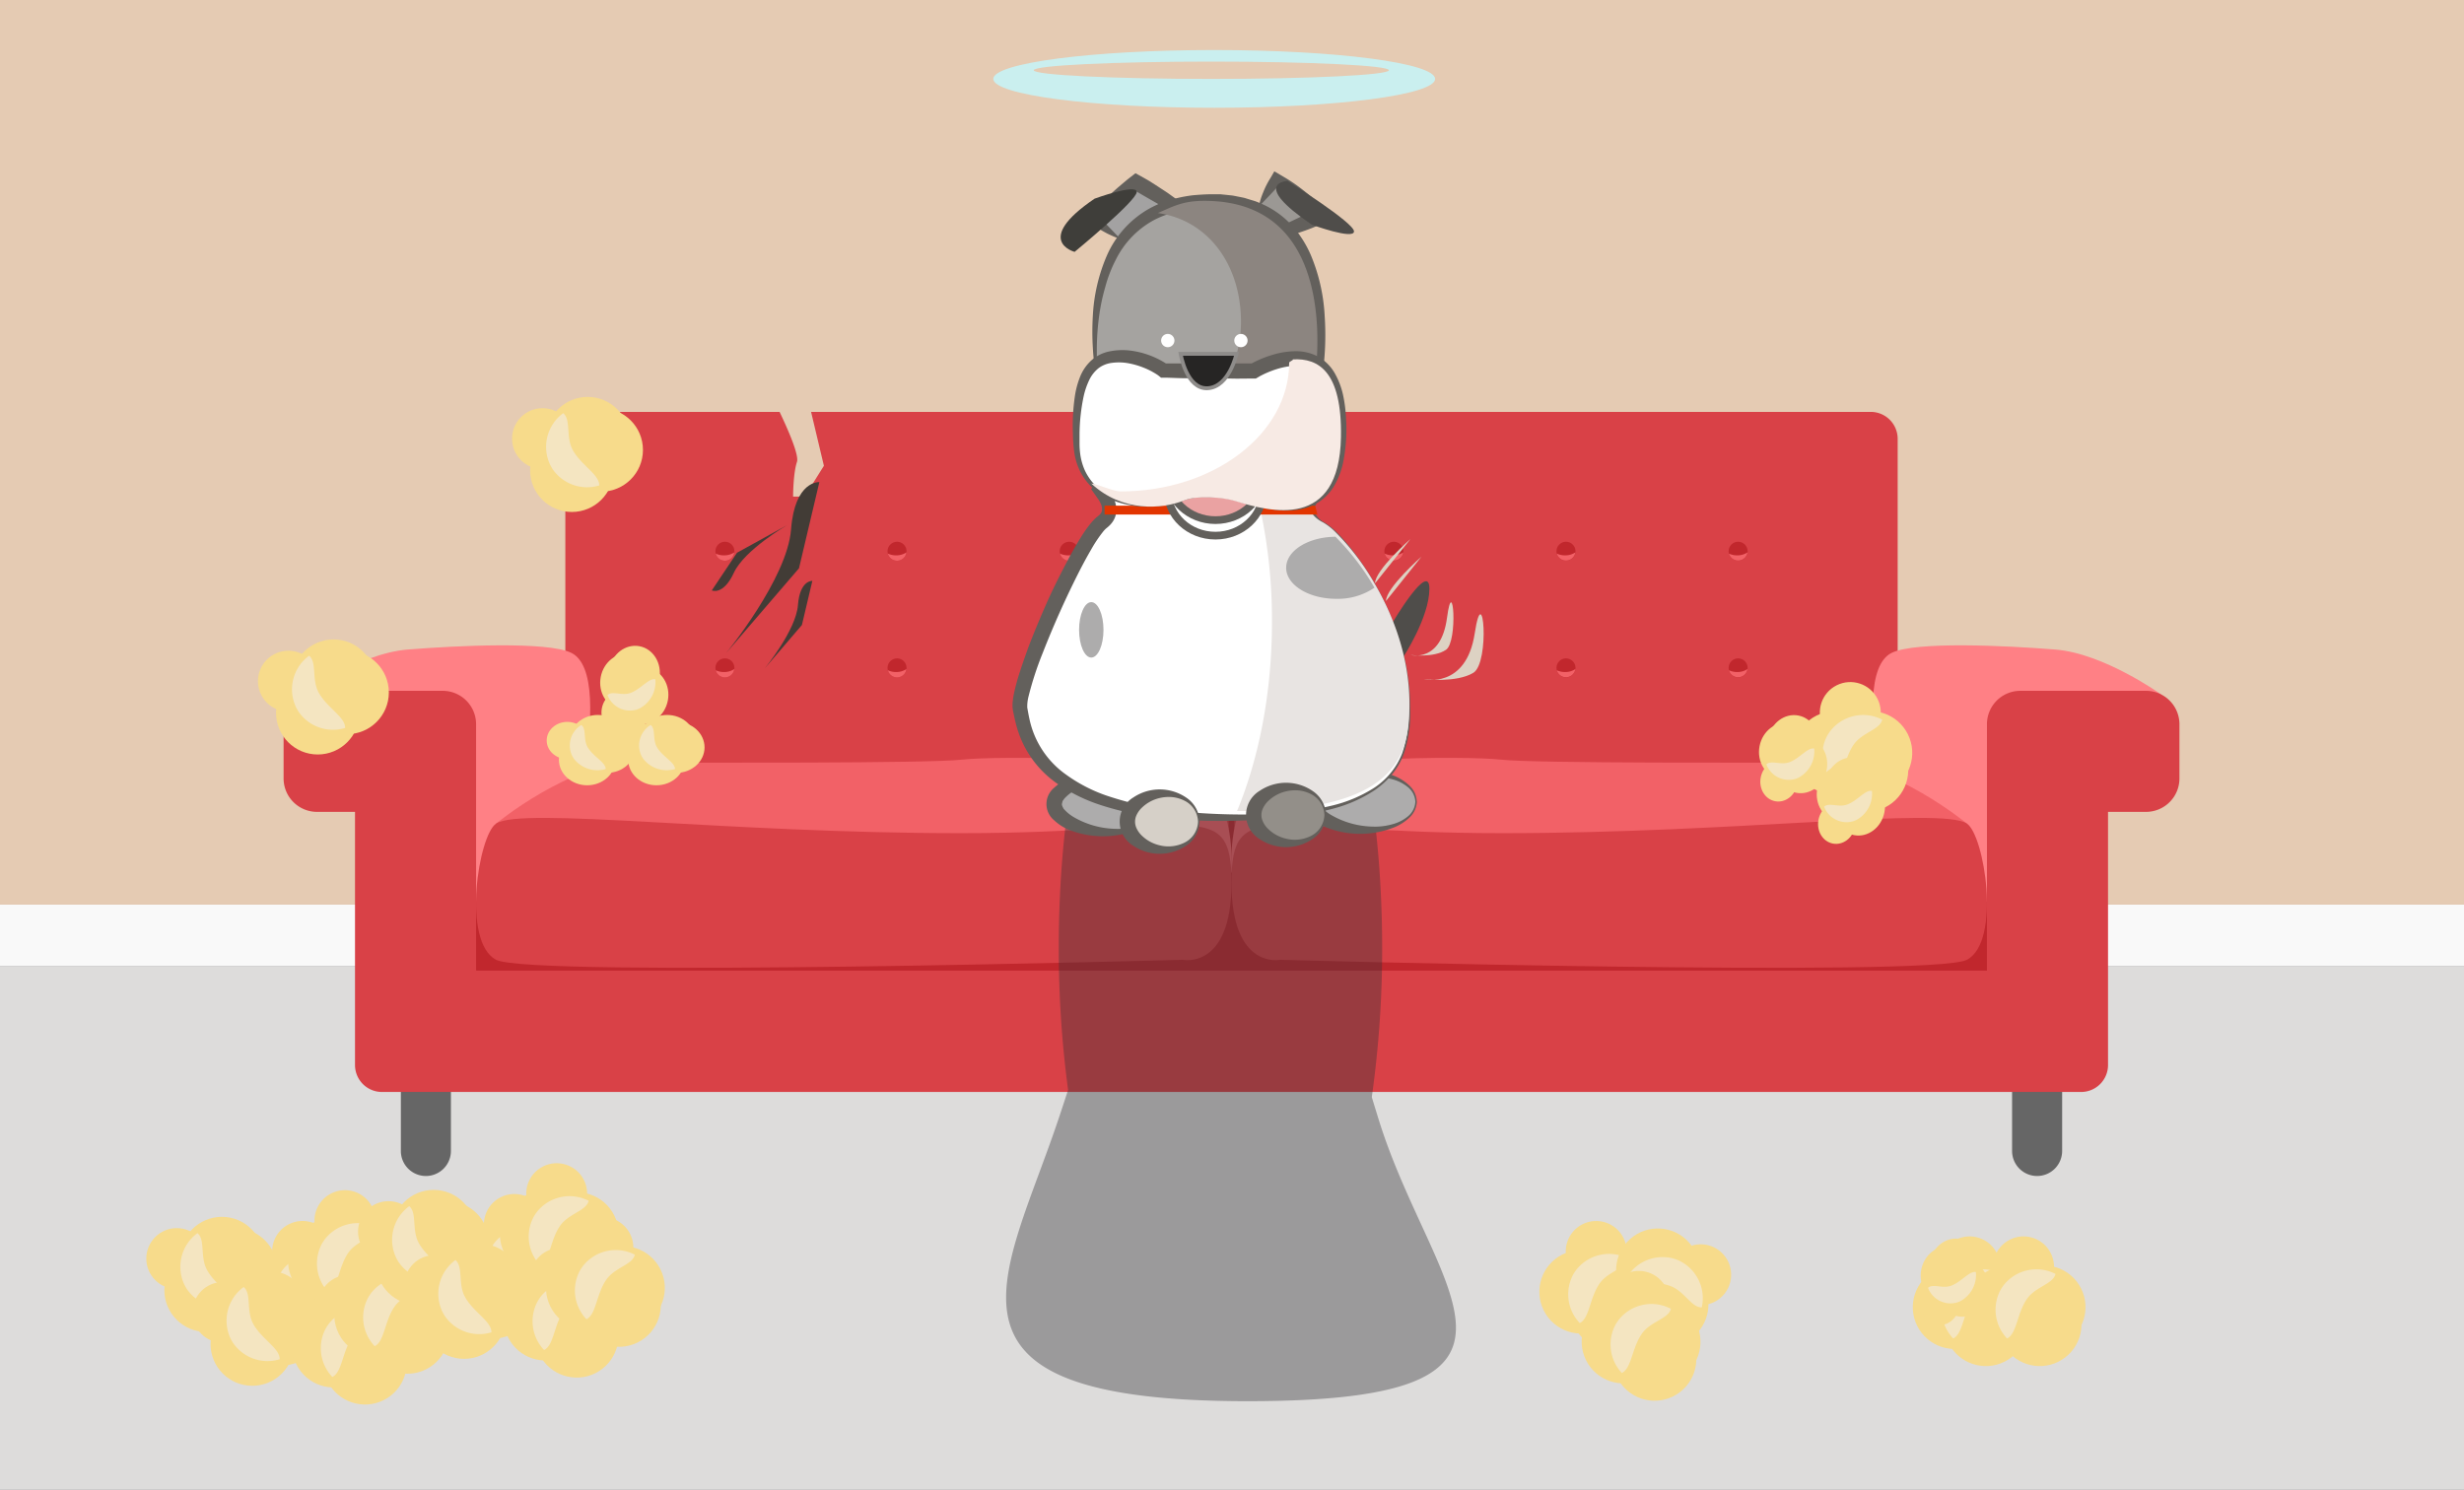 <svg xmlns="http://www.w3.org/2000/svg" viewBox="0 0 640 387"><rect x="0" y="0" width="640" height="387" fill="#808080" stroke="none"/><defs><style>.cls-1{fill:#dddcdb;}.cls-2{fill:#f9f9f9;}.cls-3{fill:#e5cbb3;}.cls-4{fill:#c1272d;}.cls-5{fill:#d94147;}.cls-6{fill:#f26167;}.cls-7{fill:#666;}.cls-8{fill:#ff8085;}.cls-9{fill:#caefef;}.cls-10{fill:#343338;opacity:0.39;}.cls-11{fill:#f7db8b;}.cls-12{fill:#f4e5c1;}.cls-13{fill:#4f4d4a;}.cls-14{fill:#adacac;}.cls-15{fill:#63605c;}.cls-16,.cls-21{fill:#fff;}.cls-17{fill:#e8e4e2;}.cls-18{fill:#9b9894;}.cls-19{fill:#a3a2a2;}.cls-20{fill:#e23500;}.cls-21,.cls-24{stroke:#63605c;stroke-width:2px;}.cls-21,.cls-24,.cls-26{stroke-miterlimit:10;}.cls-22{fill:#a5a3a0;}.cls-23{fill:#8c8580;}.cls-24{fill:#eaa2a2;}.cls-25{fill:#f7eae4;}.cls-26{fill:#262524;stroke:#8e8c8a;}.cls-27{fill:#3f3e3a;}.cls-28{fill:#938f89;}.cls-29{fill:#d6d0c8;}.cls-30{fill:#ddd2c3;}.cls-31{fill:#423c36;}</style></defs><title>eating</title><g id="Layer_2" data-name="Layer 2"><g id="Layer_4" data-name="Layer 4"><rect class="cls-1" y="251" width="640" height="136"/><rect class="cls-2" y="235" width="640" height="16"/><rect class="cls-3" width="640" height="235"/></g><g id="Layer_1-2" data-name="Layer 1"><rect class="cls-4" x="292.9" y="114" width="53.44" height="137.41"/><path class="cls-5" d="M320.62,233a7,7,0,0,0,7,7H485.9a7,7,0,0,0,7-7V114a7,7,0,0,0-7-7H327.59a7,7,0,0,0-7,7Z"/><circle class="cls-4" cx="362.04" cy="143.2" r="2.47"/><path class="cls-6" d="M361.8,144.27a4.94,4.94,0,0,1-2.14-.46,2.46,2.46,0,0,0,4.81-.31A4.72,4.72,0,0,1,361.8,144.27Z"/><circle class="cls-4" cx="406.75" cy="143.2" r="2.47"/><path class="cls-6" d="M406.51,144.27a4.94,4.94,0,0,1-2.14-.46,2.46,2.46,0,0,0,4.81-.31A4.72,4.72,0,0,1,406.51,144.27Z"/><circle class="cls-4" cx="451.46" cy="143.2" r="2.47"/><path class="cls-6" d="M451.22,144.27a4.94,4.94,0,0,1-2.14-.46,2.46,2.46,0,0,0,4.81-.31A4.72,4.72,0,0,1,451.22,144.27Z"/><circle class="cls-4" cx="362.04" cy="173.5" r="2.47"/><path class="cls-6" d="M361.8,174.58a4.94,4.94,0,0,1-2.14-.46,2.46,2.46,0,0,0,4.81-.31A4.72,4.72,0,0,1,361.8,174.58Z"/><circle class="cls-4" cx="406.75" cy="173.5" r="2.47"/><path class="cls-6" d="M406.51,174.58a4.94,4.94,0,0,1-2.14-.46,2.46,2.46,0,0,0,4.81-.31A4.72,4.72,0,0,1,406.51,174.58Z"/><circle class="cls-4" cx="451.46" cy="173.5" r="2.47"/><path class="cls-6" d="M451.22,174.58a4.94,4.94,0,0,1-2.14-.46,2.46,2.46,0,0,0,4.81-.31A4.72,4.72,0,0,1,451.22,174.58Z"/><path class="cls-7" d="M117.12,299a6.5,6.5,0,0,1-6.5,6.5h0a6.5,6.5,0,0,1-6.5-6.5V283.39a6.5,6.5,0,0,1,6.5-6.5h0a6.5,6.5,0,0,1,6.5,6.5Z"/><path class="cls-7" d="M535.62,299a6.5,6.5,0,0,1-6.5,6.5h0a6.5,6.5,0,0,1-6.5-6.5V283.39a6.5,6.5,0,0,1,6.5-6.5h0a6.5,6.5,0,0,1,6.5,6.5Z"/><rect class="cls-4" x="110.62" y="231.56" width="418.5" height="41.04"/><path class="cls-5" d="M319.13,114V233a7,7,0,0,1-7,7H153.84a7,7,0,0,1-7-7V114a7,7,0,0,1,7-7h48.65c2.41,5.06,5.08,11.29,4.51,13-1,3-1,9-1,9h3l5-8-3.33-14H312.16A7,7,0,0,1,319.13,114Z"/><path class="cls-8" d="M78.38,180.42s14.79-10.66,27.48-11.68,36.46-2.19,42.58.88,5.7,17.39,2.93,32.84c0,0-15,40.8-30.35,30.45S78.38,180.42,78.38,180.42Z"/><path class="cls-8" d="M561.36,180.42s-14.79-10.66-27.48-11.68-36.46-2.19-42.58.88-5.7,17.39-2.93,32.84c0,0,15,40.8,30.35,30.45S561.36,180.42,561.36,180.42Z"/><path class="cls-6" d="M128.87,213.94s19.2-15.83,35.53-15.83,76.8.23,85.47-.77,56-1,63.67,6.33,6.28,23,6.28,23S137.21,249.88,128.87,213.94Z"/><path class="cls-5" d="M128.87,213.94c-4.57,3-9,30.73,0,35.4s178.33,0,178.33,0,12.67,2.67,12.67-20-9.33-12.9-70.33-12.9S135.54,209.54,128.87,213.94Z"/><path class="cls-6" d="M510.87,213.94s-19.2-15.83-35.54-15.83-76.8.23-85.46-.77-56-1-63.67,6.33-6.28,23-6.28,23S502.54,249.88,510.87,213.94Z"/><path class="cls-5" d="M557.4,179.46H524.78a8.68,8.68,0,0,0-8.69,8.69v64H123.66v-64a8.68,8.68,0,0,0-8.69-8.69H82.35a8.69,8.69,0,0,0-8.69,8.69v14.07a8.69,8.69,0,0,0,8.69,8.69h9.86v65.76a7,7,0,0,0,7,7H540.54a7,7,0,0,0,7-7V210.91h9.86a8.69,8.69,0,0,0,8.69-8.69V188.15A8.69,8.69,0,0,0,557.4,179.46Z"/><path class="cls-5" d="M510.87,213.94c4.57,3,9,30.73,0,35.4s-178.33,0-178.33,0-12.67,2.67-12.67-20,9.33-12.9,70.33-12.9S504.21,209.54,510.87,213.94Z"/><circle class="cls-4" cx="188.29" cy="143.2" r="2.47"/><path class="cls-6" d="M188.05,144.27a4.94,4.94,0,0,1-2.14-.46,2.45,2.45,0,0,0,4.81-.31A4.72,4.72,0,0,1,188.05,144.27Z"/><circle class="cls-4" cx="233" cy="143.2" r="2.47"/><path class="cls-6" d="M232.76,144.27a4.94,4.94,0,0,1-2.14-.46,2.45,2.45,0,0,0,4.81-.31A4.72,4.72,0,0,1,232.76,144.27Z"/><circle class="cls-4" cx="277.71" cy="143.2" r="2.47"/><path class="cls-6" d="M277.47,144.27a4.94,4.94,0,0,1-2.14-.46,2.45,2.45,0,0,0,4.81-.31A4.72,4.72,0,0,1,277.47,144.27Z"/><circle class="cls-4" cx="188.29" cy="173.5" r="2.47"/><path class="cls-6" d="M188.05,174.58a4.94,4.94,0,0,1-2.14-.46,2.45,2.45,0,0,0,4.81-.31A4.72,4.72,0,0,1,188.05,174.58Z"/><circle class="cls-4" cx="233" cy="173.5" r="2.47"/><path class="cls-6" d="M232.76,174.58a4.94,4.94,0,0,1-2.14-.46,2.45,2.45,0,0,0,4.81-.31A4.72,4.72,0,0,1,232.76,174.58Z"/><circle class="cls-4" cx="277.71" cy="173.5" r="2.47"/><path class="cls-6" d="M277.47,174.58a4.94,4.94,0,0,1-2.14-.46,2.45,2.45,0,0,0,4.81-.31A4.72,4.72,0,0,1,277.47,174.58Z"/></g><g id="Layer_3" data-name="Layer 3"><path class="cls-9" d="M315.38,13C283.69,13,258,16.36,258,20.5S283.69,28,315.38,28s57.38-3.36,57.38-7.5S347.06,13,315.38,13Zm-.75,7.5c-25.48,0-46.12-1-46.12-2.25S289.15,16,314.63,16s46.13,1,46.13,2.25S340.1,20.5,314.63,20.5Z"/><path class="cls-10" d="M324,364c-86,0-63-31.66-49-73.49.84-2.5,1.65-5,2.43-7.37a276.16,276.16,0,0,1-2.43-37C275,185.32,293.8,136,317,136s42,49.32,42,110.15A273.79,273.79,0,0,1,356.31,285q.82,2.72,1.69,5.52C372,336,409.09,364,324,364Z"/><circle class="cls-11" cx="140.91" cy="113.95" r="7.91"/><circle class="cls-11" cx="152.64" cy="113.95" r="10.84"/><circle class="cls-11" cx="148.53" cy="122.16" r="10.84"/><circle class="cls-11" cx="156.16" cy="116.88" r="10.84"/><path class="cls-12" d="M148.74,116.85c2.15,4,7,6.42,6.9,9.26a10.84,10.84,0,0,1-12.17-4.34c-.19-.32-.38-.65-.56-1h0a10.83,10.83,0,0,1,3.38-13.43C148.37,109.06,146.91,113.43,148.74,116.85Z"/><circle class="cls-11" cx="74.91" cy="176.95" r="7.91"/><circle class="cls-11" cx="86.64" cy="176.95" r="10.84"/><circle class="cls-11" cx="82.53" cy="185.16" r="10.84"/><circle class="cls-11" cx="90.16" cy="179.88" r="10.84"/><path class="cls-12" d="M82.74,179.85c2.15,4,7,6.42,6.9,9.26a10.84,10.84,0,0,1-12.17-4.34c-.19-.32-.38-.65-.56-1h0a10.83,10.83,0,0,1,3.38-13.43C82.37,172.06,80.91,176.43,82.74,179.85Z"/><circle class="cls-11" cx="45.91" cy="326.95" r="7.91"/><circle class="cls-11" cx="57.64" cy="326.95" r="10.84"/><circle class="cls-11" cx="53.53" cy="335.16" r="10.84"/><circle class="cls-11" cx="61.16" cy="329.88" r="10.84"/><path class="cls-12" d="M53.74,329.85c2.15,4,7,6.42,6.9,9.26a10.84,10.84,0,0,1-12.17-4.34c-.19-.32-.38-.65-.56-1h0a10.83,10.83,0,0,1,3.38-13.43C53.37,322.06,51.91,326.43,53.74,329.85Z"/><circle class="cls-11" cx="78.6" cy="325.09" r="7.91" transform="translate(-137.34 69.68) rotate(-26.62)"/><circle class="cls-11" cx="83.85" cy="335.57" r="10.84" transform="translate(-141.48 73.15) rotate(-26.62)"/><circle class="cls-11" cx="74.67" cy="335.58" r="10.84" transform="translate(-142.45 69.04) rotate(-26.62)"/><circle class="cls-11" cx="82.81" cy="340.03" r="10.84" transform="translate(-143.58 73.15) rotate(-26.62)"/><path class="cls-12" d="M79.51,333.39c-2.63,3.73-2.62,9.09-5.19,10.32a10.84,10.84,0,0,1-1.58-12.83c.2-.32.41-.63.63-.94h0a10.83,10.83,0,0,1,13.52-3C86.31,329.57,81.75,330.22,79.51,333.39Z"/><circle class="cls-11" cx="89.6" cy="317.09" r="7.91" transform="translate(-132.59 73.76) rotate(-26.62)"/><circle class="cls-11" cx="94.85" cy="327.57" r="10.84" transform="translate(-136.72 77.23) rotate(-26.62)"/><circle class="cls-11" cx="85.67" cy="327.58" r="10.84" transform="translate(-137.7 73.12) rotate(-26.62)"/><circle class="cls-11" cx="93.81" cy="332.03" r="10.84" transform="translate(-138.83 77.23) rotate(-26.62)"/><path class="cls-12" d="M90.51,325.39c-2.63,3.73-2.62,9.09-5.19,10.32a10.84,10.84,0,0,1-1.58-12.83c.2-.32.41-.63.63-.94h0a10.83,10.83,0,0,1,13.52-3C97.31,321.57,92.75,322.22,90.51,325.39Z"/><circle class="cls-11" cx="57.91" cy="340.95" r="7.91"/><circle class="cls-11" cx="69.64" cy="340.95" r="10.84"/><circle class="cls-11" cx="65.53" cy="349.16" r="10.84"/><circle class="cls-11" cx="73.16" cy="343.88" r="10.84"/><path class="cls-12" d="M65.74,343.85c2.15,4,7,6.42,6.9,9.26a10.84,10.84,0,0,1-12.17-4.34c-.19-.32-.38-.65-.56-1h0a10.83,10.83,0,0,1,3.38-13.43C65.37,336.06,63.91,340.43,65.74,343.85Z"/><circle class="cls-11" cx="90.6" cy="339.09" r="7.91" transform="translate(-142.34 76.54) rotate(-26.62)"/><circle class="cls-11" cx="95.85" cy="349.57" r="10.84" transform="translate(-146.48 80.01) rotate(-26.62)"/><circle class="cls-11" cx="86.67" cy="349.58" r="10.84" transform="translate(-147.45 75.9) rotate(-26.62)"/><circle class="cls-11" cx="94.81" cy="354.03" r="10.84" transform="translate(-148.58 80.01) rotate(-26.62)"/><path class="cls-12" d="M91.51,347.39c-2.63,3.73-2.62,9.09-5.19,10.32a10.84,10.84,0,0,1-1.58-12.83c.2-.32.41-.63.63-.94h0a10.83,10.83,0,0,1,13.52-3C98.31,343.57,93.75,344.22,91.51,347.39Z"/><circle class="cls-11" cx="101.6" cy="331.09" r="7.91" transform="translate(-137.59 80.62) rotate(-26.62)"/><circle class="cls-11" cx="106.85" cy="341.57" r="10.84" transform="translate(-141.73 84.09) rotate(-26.62)"/><circle class="cls-11" cx="97.67" cy="341.58" r="10.84" transform="translate(-142.7 79.98) rotate(-26.62)"/><circle class="cls-11" cx="105.81" cy="346.03" r="10.84" transform="translate(-143.83 84.09) rotate(-26.62)"/><path class="cls-12" d="M102.51,339.39c-2.63,3.73-2.62,9.09-5.19,10.32a10.84,10.84,0,0,1-1.58-12.83c.2-.32.41-.63.63-.94h0a10.83,10.83,0,0,1,13.52-3C109.31,335.57,104.75,336.22,102.51,339.39Z"/><circle class="cls-11" cx="100.91" cy="319.95" r="7.91"/><circle class="cls-11" cx="112.64" cy="319.95" r="10.84"/><circle class="cls-11" cx="108.53" cy="328.16" r="10.84"/><circle class="cls-11" cx="116.16" cy="322.88" r="10.84"/><path class="cls-12" d="M108.74,322.85c2.15,4,7,6.42,6.9,9.26a10.84,10.84,0,0,1-12.17-4.34c-.19-.32-.38-.65-.56-1h0a10.83,10.83,0,0,1,3.38-13.43C108.37,315.06,106.91,319.43,108.74,322.85Z"/><circle class="cls-11" cx="133.6" cy="318.09" r="7.91" transform="translate(-128.37 93.58) rotate(-26.62)"/><circle class="cls-11" cx="138.85" cy="328.57" r="10.84" transform="translate(-132.51 97.05) rotate(-26.62)"/><circle class="cls-11" cx="129.67" cy="328.58" r="10.84" transform="translate(-133.49 92.94) rotate(-26.62)"/><circle class="cls-11" cx="137.81" cy="333.03" r="10.84" transform="translate(-134.62 97.05) rotate(-26.62)"/><path class="cls-12" d="M134.51,326.39c-2.63,3.73-2.62,9.09-5.19,10.32a10.84,10.84,0,0,1-1.58-12.83c.2-.32.41-.63.63-.94h0a10.83,10.83,0,0,1,13.52-3C141.31,322.57,136.75,323.22,134.51,326.39Z"/><circle class="cls-11" cx="144.6" cy="310.09" r="7.91" transform="translate(-123.62 97.66) rotate(-26.62)"/><circle class="cls-11" cx="149.85" cy="320.57" r="10.84" transform="translate(-127.76 101.13) rotate(-26.62)"/><circle class="cls-11" cx="140.67" cy="320.58" r="10.84" transform="translate(-128.73 97.02) rotate(-26.62)"/><circle class="cls-11" cx="148.81" cy="325.03" r="10.84" transform="translate(-129.87 101.13) rotate(-26.62)"/><path class="cls-12" d="M145.51,318.39c-2.63,3.73-2.62,9.09-5.19,10.32a10.84,10.84,0,0,1-1.58-12.83c.2-.32.41-.63.63-.94h0a10.83,10.83,0,0,1,13.52-3C152.31,314.57,147.75,315.22,145.51,318.39Z"/><circle class="cls-11" cx="112.91" cy="333.95" r="7.91"/><circle class="cls-11" cx="124.64" cy="333.95" r="10.84"/><circle class="cls-11" cx="120.53" cy="342.16" r="10.84"/><circle class="cls-11" cx="128.16" cy="336.88" r="10.84"/><path class="cls-12" d="M120.74,336.85c2.15,4,7,6.42,6.9,9.26a10.84,10.84,0,0,1-12.17-4.34c-.19-.32-.38-.65-.56-1h0a10.83,10.83,0,0,1,3.38-13.43C120.37,329.06,118.91,333.43,120.74,336.85Z"/><circle class="cls-11" cx="145.6" cy="332.09" r="7.91" transform="translate(-133.37 100.44) rotate(-26.62)"/><circle class="cls-11" cx="150.85" cy="342.57" r="10.84" transform="translate(-137.51 103.91) rotate(-26.62)"/><circle class="cls-11" cx="141.67" cy="342.58" r="10.84" transform="translate(-138.49 99.8) rotate(-26.62)"/><circle class="cls-11" cx="149.81" cy="347.03" r="10.84" transform="translate(-139.62 103.91) rotate(-26.62)"/><path class="cls-12" d="M146.51,340.39c-2.63,3.73-2.62,9.09-5.19,10.32a10.84,10.84,0,0,1-1.58-12.83c.2-.32.41-.63.63-.94h0a10.83,10.83,0,0,1,13.52-3C153.31,336.57,148.75,337.22,146.51,340.39Z"/><circle class="cls-11" cx="480.6" cy="185.09" r="7.91" transform="translate(-31.99 234.97) rotate(-26.62)"/><circle class="cls-11" cx="485.85" cy="195.57" r="10.84" transform="translate(-36.13 238.43) rotate(-26.62)"/><circle class="cls-11" cx="476.67" cy="195.58" r="10.84" transform="translate(-37.1 234.32) rotate(-26.62)"/><circle class="cls-11" cx="484.81" cy="200.03" r="10.84" transform="translate(-38.24 238.44) rotate(-26.62)"/><path class="cls-12" d="M481.51,193.39c-2.63,3.73-2.62,9.09-5.19,10.32a10.84,10.84,0,0,1-1.58-12.83c.2-.32.41-.63.63-.94h0a10.83,10.83,0,0,1,13.52-3C488.31,189.57,483.75,190.22,481.51,193.39Z"/><circle class="cls-11" cx="414.6" cy="325.09" r="7.91" transform="translate(-101.72 220.24) rotate(-26.62)"/><circle class="cls-11" cx="419.85" cy="335.57" r="10.84" transform="translate(-105.86 223.7) rotate(-26.62)"/><circle class="cls-11" cx="410.67" cy="335.58" r="10.84" transform="translate(-106.83 219.59) rotate(-26.62)"/><circle class="cls-11" cx="418.81" cy="340.03" r="10.84" transform="translate(-107.96 223.71) rotate(-26.62)"/><path class="cls-12" d="M415.51,333.39c-2.63,3.73-2.62,9.09-5.19,10.32a10.84,10.84,0,0,1-1.58-12.83c.2-.32.41-.63.63-.94h0a10.83,10.83,0,0,1,13.52-3C422.31,329.57,417.75,330.22,415.51,333.39Z"/><circle class="cls-11" cx="441.74" cy="331.14" r="7.91" transform="translate(-108.78 372.58) rotate(-41.16)"/><circle class="cls-11" cx="432.92" cy="338.85" r="10.84" transform="translate(-116.04 368.68) rotate(-41.16)"/><circle class="cls-11" cx="430.61" cy="329.97" r="10.84" transform="translate(-110.76 364.96) rotate(-41.16)"/><circle class="cls-11" cx="428.34" cy="338.96" r="10.84" transform="translate(-117.24 365.69) rotate(-41.16)"/><path class="cls-12" d="M433.94,334.11c-4.27-1.61-9.46-.26-11.29-2.43a10.84,10.84,0,0,1,12-4.75l1.07.37h0a10.83,10.83,0,0,1,6.3,12.33C439.35,339.73,437.57,335.48,433.94,334.11Z"/><circle class="cls-11" cx="425.67" cy="338.08" r="7.91" transform="translate(-105.45 222.29) rotate(-26.16)"/><circle class="cls-11" cx="430.84" cy="348.61" r="10.84" transform="translate(-109.56 225.64) rotate(-26.16)"/><circle class="cls-11" cx="421.66" cy="348.54" r="10.84" transform="translate(-110.47 221.59) rotate(-26.16)"/><circle class="cls-11" cx="429.76" cy="353.06" r="10.84" transform="translate(-111.63 225.62) rotate(-26.16)"/><path class="cls-12" d="M426.52,346.39c-2.66,3.71-2.7,9.07-5.27,10.28a10.84,10.84,0,0,1-1.47-12.84c.2-.31.41-.63.64-.94h0A10.83,10.83,0,0,1,434,340C433.35,342.63,428.78,343.24,426.52,346.39Z"/><circle class="cls-11" cx="511.6" cy="329.09" r="7.91" transform="translate(-93.23 264.13) rotate(-26.62)"/><circle class="cls-11" cx="516.85" cy="339.57" r="10.84" transform="translate(-97.37 267.59) rotate(-26.62)"/><circle class="cls-11" cx="507.67" cy="339.58" r="10.84" transform="translate(-98.34 263.48) rotate(-26.62)"/><circle class="cls-11" cx="515.81" cy="344.03" r="10.84" transform="translate(-99.47 267.6) rotate(-26.62)"/><path class="cls-12" d="M512.51,337.39c-2.63,3.73-2.62,9.09-5.19,10.32a10.84,10.84,0,0,1-1.58-12.83c.2-.32.41-.63.63-.94h0a10.83,10.83,0,0,1,13.52-3C519.31,333.57,514.75,334.22,512.51,337.39Z"/><circle class="cls-11" cx="525.6" cy="329.09" r="7.91" transform="translate(-91.74 270.4) rotate(-26.62)"/><circle class="cls-11" cx="530.85" cy="339.57" r="10.84" transform="translate(-95.88 273.86) rotate(-26.62)"/><circle class="cls-11" cx="521.67" cy="339.58" r="10.84" transform="translate(-96.86 269.75) rotate(-26.62)"/><circle class="cls-11" cx="529.81" cy="344.03" r="10.84" transform="translate(-97.99 273.87) rotate(-26.62)"/><path class="cls-12" d="M526.51,337.39c-2.63,3.73-2.62,9.09-5.19,10.32a10.84,10.84,0,0,1-1.58-12.83c.2-.32.41-.63.63-.94h0a10.83,10.83,0,0,1,13.52-3C533.31,333.57,528.75,334.22,526.51,337.39Z"/><circle class="cls-11" cx="156.6" cy="324.09" r="7.91" transform="translate(-128.62 104.53) rotate(-26.62)"/><circle class="cls-11" cx="161.85" cy="334.57" r="10.84" transform="translate(-132.76 107.99) rotate(-26.62)"/><circle class="cls-11" cx="152.67" cy="334.58" r="10.84" transform="translate(-133.74 103.88) rotate(-26.62)"/><circle class="cls-11" cx="160.81" cy="339.03" r="10.84" transform="translate(-134.87 108) rotate(-26.62)"/><path class="cls-12" d="M157.51,332.39c-2.63,3.73-2.62,9.09-5.19,10.32a10.84,10.84,0,0,1-1.58-12.83c.2-.32.41-.63.63-.94h0a10.83,10.83,0,0,1,13.52-3C164.31,328.57,159.75,329.22,157.51,332.39Z"/><ellipse class="cls-11" cx="147.35" cy="192.36" rx="5.35" ry="4.83"/><ellipse class="cls-11" cx="155.28" cy="192.36" rx="7.34" ry="6.63"/><ellipse class="cls-11" cx="152.51" cy="197.37" rx="7.34" ry="6.63"/><ellipse class="cls-11" cx="157.66" cy="194.15" rx="7.34" ry="6.63"/><path class="cls-12" d="M152.65,194.13c1.46,2.46,4.7,3.92,4.67,5.66a7.75,7.75,0,0,1-8.23-2.65l-.38-.6h0a6.23,6.23,0,0,1,2.28-8.2C152.4,189.37,151.41,192,152.65,194.13Z"/><ellipse class="cls-11" cx="165.35" cy="192.36" rx="5.35" ry="4.83"/><ellipse class="cls-11" cx="173.28" cy="192.36" rx="7.34" ry="6.63"/><ellipse class="cls-11" cx="170.51" cy="197.37" rx="7.34" ry="6.63"/><ellipse class="cls-11" cx="175.66" cy="194.15" rx="7.34" ry="6.63"/><path class="cls-12" d="M170.65,194.13c1.46,2.46,4.7,3.92,4.67,5.66a7.75,7.75,0,0,1-8.23-2.65l-.38-.6h0a6.23,6.23,0,0,1,2.28-8.2C170.4,189.37,169.41,192,170.65,194.13Z"/><ellipse class="cls-11" cx="161.08" cy="184.89" rx="5.35" ry="4.83" transform="translate(-50.4 309.02) rotate(-79.35)"/><ellipse class="cls-11" cx="162.54" cy="177.1" rx="7.34" ry="6.63" transform="translate(-41.54 304.11) rotate(-79.35)"/><ellipse class="cls-11" cx="166.96" cy="180.75" rx="7.34" ry="6.63" transform="translate(-41.54 311.42) rotate(-79.35)"/><ellipse class="cls-11" cx="164.74" cy="175.09" rx="7.34" ry="6.63" transform="translate(-37.78 304.63) rotate(-79.35)"/><path class="cls-12" d="M163.8,180c2.68-1,4.72-3.9,6.42-3.54a7.75,7.75,0,0,1-4.13,7.6l-.66.26h0a6.23,6.23,0,0,1-7.64-3.76C159.07,179.38,161.52,180.84,163.8,180Z"/><ellipse class="cls-11" cx="462.08" cy="202.89" rx="5.35" ry="4.83" transform="translate(177.28 619.51) rotate(-79.35)"/><ellipse class="cls-11" cx="463.54" cy="195.1" rx="7.34" ry="6.63" transform="translate(186.13 614.59) rotate(-79.35)"/><ellipse class="cls-11" cx="467.96" cy="198.75" rx="7.34" ry="6.63" transform="translate(186.14 621.91) rotate(-79.35)"/><ellipse class="cls-11" cx="465.74" cy="193.09" rx="7.34" ry="6.63" transform="translate(189.9 615.12) rotate(-79.35)"/><path class="cls-12" d="M464.8,198c2.68-1,4.72-3.9,6.42-3.54a7.75,7.75,0,0,1-4.13,7.6l-.66.26h0a6.23,6.23,0,0,1-7.64-3.76C460.07,197.38,462.52,198.84,464.8,198Z"/><ellipse class="cls-11" cx="477.08" cy="213.89" rx="5.35" ry="4.83" transform="translate(178.7 643.22) rotate(-79.35)"/><ellipse class="cls-11" cx="478.54" cy="206.1" rx="7.34" ry="6.63" transform="translate(187.55 638.3) rotate(-79.35)"/><ellipse class="cls-11" cx="482.96" cy="209.75" rx="7.34" ry="6.63" transform="translate(187.56 645.62) rotate(-79.35)"/><ellipse class="cls-11" cx="480.74" cy="204.09" rx="7.34" ry="6.63" transform="translate(191.32 638.83) rotate(-79.35)"/><path class="cls-12" d="M479.8,209c2.68-1,4.72-3.9,6.42-3.54a7.75,7.75,0,0,1-4.13,7.6l-.66.26h0a6.23,6.23,0,0,1-7.64-3.76C475.07,208.38,477.52,209.84,479.8,209Z"/><ellipse class="cls-11" cx="504.08" cy="338.89" rx="5.35" ry="4.83" transform="translate(77.86 771.65) rotate(-79.35)"/><ellipse class="cls-11" cx="505.54" cy="331.1" rx="7.34" ry="6.63" transform="translate(86.71 766.73) rotate(-79.35)"/><ellipse class="cls-11" cx="509.96" cy="334.75" rx="7.34" ry="6.63" transform="translate(86.72 774.05) rotate(-79.35)"/><ellipse class="cls-11" cx="507.74" cy="329.09" rx="7.34" ry="6.63" transform="translate(90.48 767.26) rotate(-79.35)"/><path class="cls-12" d="M506.8,334c2.68-1,4.72-3.9,6.42-3.54a7.75,7.75,0,0,1-4.13,7.6l-.66.26h0a6.23,6.23,0,0,1-7.64-3.76C502.07,333.38,504.52,334.84,506.8,334Z"/></g><g id="Layer_2-2" data-name="Layer 2"><path class="cls-13" d="M361.58,161.93s9.69-16.45,9.69-9-6.82,17.81-6.82,17.81L358,166.21Z"/><ellipse class="cls-14" cx="353.42" cy="208.25" rx="14.4" ry="8.06"/><path class="cls-15" d="M367.62,208.25a5.2,5.2,0,0,0-1.89-3.73,10.42,10.42,0,0,0-3.8-2,17.1,17.1,0,0,0-4.26-.68,23.79,23.79,0,0,0-4.25.3,22.46,22.46,0,0,0-7.53,2.66,10.52,10.52,0,0,0-2.55,2c-.16.17-.24.33-.37.49s-.19.3-.21.42-.09.42-.14.58a1.45,1.45,0,0,0,.14.58c0,.12.15.27.2.43s.22.32.37.49a10.33,10.33,0,0,0,2.55,2,22.33,22.33,0,0,0,7.53,2.66,23.5,23.5,0,0,0,4.25.29,17,17,0,0,0,4.26-.69,10.43,10.43,0,0,0,3.8-2A5.2,5.2,0,0,0,367.62,208.25Zm.4,0a6,6,0,0,1-1.91,4.12,12.62,12.62,0,0,1-3.82,2.49,24,24,0,0,1-17.79.09,12.74,12.74,0,0,1-3.88-2.48,5.47,5.47,0,0,1,0-8.46,12.74,12.74,0,0,1,3.88-2.48,24,24,0,0,1,17.79.09,12.63,12.63,0,0,1,3.82,2.49A6,6,0,0,1,368,208.25Z"/><ellipse class="cls-14" cx="286.61" cy="208.83" rx="14.4" ry="8.06"/><path class="cls-15" d="M300.81,208.83a5.2,5.2,0,0,0-1.89-3.73,10.42,10.42,0,0,0-3.8-2,17.1,17.1,0,0,0-4.26-.68,23.79,23.79,0,0,0-4.25.3,22.46,22.46,0,0,0-7.53,2.66,10.52,10.52,0,0,0-2.55,2c-.16.17-.24.33-.37.49s-.19.3-.21.42-.09.42-.14.58a1.45,1.45,0,0,0,.14.58c0,.12.15.27.2.43s.22.32.37.49a10.33,10.33,0,0,0,2.55,2,22.33,22.33,0,0,0,7.53,2.66,23.5,23.5,0,0,0,4.25.29,17,17,0,0,0,4.26-.69,10.43,10.43,0,0,0,3.8-2A5.2,5.2,0,0,0,300.81,208.83Zm.4,0A6,6,0,0,1,299.3,213a12.63,12.63,0,0,1-3.82,2.49,24,24,0,0,1-17.79.09,12.74,12.74,0,0,1-3.88-2.48,5.47,5.47,0,0,1,0-8.46,12.74,12.74,0,0,1,3.88-2.48,24,24,0,0,1,17.79.09,12.62,12.62,0,0,1,3.82,2.49A6,6,0,0,1,301.21,208.83Z"/><path class="cls-16" d="M366.09,184.07c0,13.82-3.46,29.37-50.1,27.64s-48.38-21.88-49.53-27.64,15.55-43.19,20.73-47.22.29-9.5.29-9.5,6.62-7.77,23.9-6a65.92,65.92,0,0,1,28.8,9.79s-1.15,3.46,3.46,5.76a15.78,15.78,0,0,1,3.3,2.59A63.53,63.53,0,0,1,357,152.67C361.88,161,366.09,171.92,366.09,184.07Z"/><path class="cls-15" d="M366.29,184.07a32.75,32.75,0,0,1-1.68,11.83,19,19,0,0,1-3,5.23,22.45,22.45,0,0,1-4.45,4.08,36.36,36.36,0,0,1-11,4.89q-2.91.77-5.88,1.31c-2,.38-4,.67-6,.92-4,.49-8,.73-12,.85s-8,.11-12-.05A109.46,109.46,0,0,1,298.2,212a73.48,73.48,0,0,1-12-2.76,43.13,43.13,0,0,1-11.41-5.54,26.82,26.82,0,0,1-8.77-9.93,28.34,28.34,0,0,1-2.29-6.31c-.13-.53-.24-1.05-.35-1.56l-.15-.73a8.41,8.41,0,0,1-.14-3.28c.07-.63.17-1.2.28-1.75a55.29,55.29,0,0,1,1.7-6.12c.64-2,1.33-3.87,2-5.77,1.44-3.79,3-7.52,4.62-11.2s3.43-7.3,5.32-10.89c.95-1.8,1.93-3.59,3-5.37.53-.89,1.08-1.79,1.69-2.68a26.17,26.17,0,0,1,2.11-2.74c.23-.25.47-.5.76-.77s.34-.29.51-.42l.17-.14a3.36,3.36,0,0,0,.55-.53,1.76,1.76,0,0,0,.44-1,3.11,3.11,0,0,0-.24-1.45,6.44,6.44,0,0,0-.43-.89c-.09-.15-.18-.3-.27-.44l-.23-.32-1.68-2.38,1.63-1.8a10.17,10.17,0,0,1,.93-.9c.28-.25.56-.46.84-.68.56-.42,1.13-.81,1.71-1.16s1.17-.67,1.76-1,1.2-.57,1.81-.79a31.78,31.78,0,0,1,7.45-1.92,48.91,48.91,0,0,1,14.75.5,70.35,70.35,0,0,1,13.89,3.9A62.14,62.14,0,0,1,341,130l1,.7-.49.86a2.27,2.27,0,0,0-.09.52,2.84,2.84,0,0,0,0,.66A3.24,3.24,0,0,0,342,134a4.74,4.74,0,0,0,1.05,1.11,6.25,6.25,0,0,0,.68.47l.83.5a19.24,19.24,0,0,1,3.09,2.65c.92.94,1.77,1.92,2.6,2.92a74.64,74.64,0,0,1,14.06,27.24A58,58,0,0,1,366.29,184.07Zm-.4,0A57.5,57.5,0,0,0,363.76,169a68.33,68.33,0,0,0-5.76-14.1,69.51,69.51,0,0,0-8.65-12.53,28.42,28.42,0,0,0-5.54-5.12,8.36,8.36,0,0,1-3.09-2.39,4.56,4.56,0,0,1-.82-3.87l.1.32a60.3,60.3,0,0,0-12.53-6.05,68,68,0,0,0-13.53-3.33,46.1,46.1,0,0,0-13.87,0,28.7,28.7,0,0,0-6.64,1.93,21.45,21.45,0,0,0-3,1.61,13.56,13.56,0,0,0-2.65,2.12v-.46a10.23,10.23,0,0,1,1.61,2.64,6.81,6.81,0,0,1,.56,3.07,5.42,5.42,0,0,1-1.12,2.94,6.88,6.88,0,0,1-1.08,1.13l-.56.47c-.17.16-.33.33-.49.51a34.76,34.76,0,0,0-3.29,4.88c-1,1.71-1.94,3.45-2.85,5.21-3.61,7.06-6.86,14.32-9.75,21.71a85.08,85.08,0,0,0-3.67,11.27,10.63,10.63,0,0,0-.32,2.84c.16.92.34,1.94.55,2.89a23.65,23.65,0,0,0,9.41,14.45,40.32,40.32,0,0,0,10.43,5.47,88.31,88.31,0,0,0,23.25,4.52q5.93.44,11.89.46c4,0,7.94-.08,11.89-.44a76.11,76.11,0,0,0,11.72-1.87,35.62,35.62,0,0,0,10.87-4.56,19,19,0,0,0,7.35-9A32.33,32.33,0,0,0,365.89,184.07Z"/><path class="cls-17" d="M366.09,182.91c0,13.27-3.18,28.14-44.77,27.77,5.71-13.84,9.06-30.78,9.06-49.08A136.53,136.53,0,0,0,325,122.94a60.41,60.41,0,0,1,15.18,7s-1.15,3.46,3.46,5.76a15.78,15.78,0,0,1,3.3,2.59A63.53,63.53,0,0,1,357,151.52C361.88,159.82,366.09,170.77,366.09,182.91Z"/><polygon class="cls-18" points="327.28 53.14 331.91 47.95 340.17 55.64 333.84 58.52 327.28 53.14"/><path class="cls-15" d="M327.08,53.15a17.38,17.38,0,0,1,1-3.13A22.2,22.2,0,0,1,330,46.23L331,44.51l2.63,1.55c.83.49,1.63,1,2.42,1.54s1.55,1.1,2.29,1.68,1.47,1.18,2.17,1.81,1.4,1.26,2.07,1.92l3.77,3.73-4.73,2.14c-.53.24-1.08.44-1.62.65s-1.09.4-1.64.59c-1.1.38-2.22.71-3.37,1l-2.15.55-.86-.95a28.85,28.85,0,0,1-3.11-4c-.39-.68-.79-1.3-1.08-1.9A13.74,13.74,0,0,1,327.08,53.15Zm.4,0,3.34,2.57,3.23,2.57-.35,0L340,55.29l-.1.64c-1.4-1.26-2.74-2.57-4.12-3.86l-4.1-3.88.46,0c-.76.83-1.5,1.66-2.29,2.47Z"/><polygon class="cls-19" points="290.46 61.7 285.46 56.79 295.25 49.3 301.59 53 290.46 61.7"/><path class="cls-15" d="M290.45,61.9c-.44-.16-.93-.34-1.44-.58s-1.07-.46-1.63-.77-1.15-.61-1.75-1-1.18-.76-1.77-1.17l-1.71-1.17L284.07,55a52.85,52.85,0,0,1,4.32-4.5c.76-.7,1.52-1.4,2.3-2.06s1.57-1.33,2.39-2L294.93,45l2.13,1.18c.53.3,1.07.6,1.59.92l1.57,1c1,.66,2.05,1.33,3.05,2l4.17,3-3.8,2.52c-1.14.75-2.29,1.48-3.46,2.13s-2.33,1.27-3.47,1.79l-1.68.77-1.62.64A24.8,24.8,0,0,1,290.45,61.9Zm0-.4c1.84-1.49,3.65-3,5.46-4.45l5.44-4.34,0,.59c-2.12-1.22-4.25-2.42-6.35-3.67l.44,0L285.65,57l0-.47C287.29,58.15,288.84,59.83,290.47,61.5Z"/><polygon class="cls-20" points="342.19 133.67 286.9 133.67 286.9 131.37 341.61 131.37 342.19 133.67"/><ellipse class="cls-21" cx="315.7" cy="127.63" rx="12.38" ry="11.52"/><path class="cls-22" d="M284.89,98.26h58.17s8.64-48.29-29.37-47.5S284.89,98.26,284.89,98.26Z"/><path class="cls-15" d="M285,98.1l7.61-.51,7.45-.45c4.94-.3,9.84-.68,14.62-.9s9.56-.52,14.27-.69,9.41-.4,14.09-.47l-3.12,2.61c.16-1.15.3-2.5.39-3.77s.15-2.58.18-3.88c.06-2.59-.06-5.17-.24-7.72a43.12,43.12,0,0,0-3.43-14.51,27.79,27.79,0,0,0-3.69-6,20,20,0,0,0-5.25-4.41,23.3,23.3,0,0,0-3.12-1.52c-.55-.2-1.12-.36-1.68-.54-.28-.08-.56-.19-.85-.26l-.88-.18c-.59-.11-1.17-.28-1.76-.38l-1.82-.23-.91-.12-.93,0-1.86-.08c-1.24,0-2.5.06-3.74.14a33.27,33.27,0,0,0-3.65.54,25.82,25.82,0,0,0-6.82,2.33,23.61,23.61,0,0,0-10,10.29,35,35,0,0,0-2.77,7.14,52.12,52.12,0,0,0-1.62,7.7,66.76,66.76,0,0,0-.58,8c0,1.34,0,2.68,0,4,0,.67,0,1.35.07,2l.06,1,0,.5,0,.25v.12A.09.09,0,0,0,285,98.1Zm-.25.31a.77.77,0,0,1-.09-.23l0-.13,0-.25-.08-.5-.15-1c-.09-.67-.18-1.34-.25-2-.14-1.35-.26-2.7-.33-4.05a68.36,68.36,0,0,1,0-8.13,45.21,45.21,0,0,1,3.68-15.8,25.91,25.91,0,0,1,10.76-12,27.26,27.26,0,0,1,7.63-2.9,36.63,36.63,0,0,1,4-.7c1.36-.12,2.72-.21,4.08-.25l2,0,1,0,1,.1,2,.21c.68.1,1.34.26,2,.38l1,.2c.33.07.66.19,1,.29.65.21,1.31.39,2,.61A27.15,27.15,0,0,1,329.81,54a24,24,0,0,1,6.33,5.21,28.92,28.92,0,0,1,4.31,7,47,47,0,0,1,3.62,15.86,73.58,73.58,0,0,1-.7,16.25l0,.27h-.28Z"/><path class="cls-23" d="M341.33,99.7H317.88a31,31,0,0,0,4.45-16.13c0-14.81-8.55-26.41-21.6-28.22,3.51-1.51,6.19-3.05,11.23-3.16C350,51.4,341.33,99.7,341.33,99.7Z"/><ellipse class="cls-24" cx="315.7" cy="123.6" rx="12.38" ry="11.52"/><path class="cls-16" d="M307.76,129.71c3.21-1.31,10.1-.81,13.41.22,9.4,2.95,27.77,7.92,28.22-17.28C350,80.4,325.2,94.8,325.2,94.8H302.74s-5.76-4-12.67-3.46S278,96.53,279.13,115.53C280.14,132.15,298.71,133.39,307.76,129.71Z"/><path class="cls-15" d="M307.68,129.52a16.92,16.92,0,0,1,5.93-.86,32.73,32.73,0,0,1,6,.54c1,.17,2,.5,2.9.74s1.91.5,2.86.72a40.7,40.7,0,0,0,5.78.93,24.9,24.9,0,0,0,2.89.08,18.8,18.8,0,0,0,2.82-.36,12.31,12.31,0,0,0,5-2.16c2.9-2.14,4.34-5.65,5-9.26a41.59,41.59,0,0,0,.11-11.25,33.64,33.64,0,0,0-1-5.41,16.89,16.89,0,0,0-2.08-4.57,8.27,8.27,0,0,0-3.12-2.86A8.66,8.66,0,0,0,336.5,95a19.41,19.41,0,0,0-4.83.87,24.23,24.23,0,0,0-2.44.9c-.4.17-.8.35-1.18.54s-.81.41-1.05.56l-.81.47h-1c-1.87,0-3.74.06-5.62,0L314,98.32l-5.62-.06c-1.87,0-3.74-.1-5.62-.15l-1.19,0-.71-.57c-.14-.11-.51-.35-.79-.52s-.62-.36-.93-.54c-.64-.34-1.3-.65-2-.93A20.78,20.78,0,0,0,293,94.35a13.78,13.78,0,0,0-4.15-.09,7.25,7.25,0,0,0-3.45,1.34,8.69,8.69,0,0,0-2.47,3.1,19.51,19.51,0,0,0-1.47,4.3,49.59,49.59,0,0,0-1.06,9.67l0,2.48a20.09,20.09,0,0,0,.13,2.38,15.49,15.49,0,0,0,1.2,4.56,13.83,13.83,0,0,0,6.59,6.74,21.77,21.77,0,0,0,9.56,2.27A25.87,25.87,0,0,0,307.68,129.52Zm.15.37a26.32,26.32,0,0,1-10,1.73,23.91,23.91,0,0,1-9.88-2.1,15.41,15.41,0,0,1-7.31-6.9,16.77,16.77,0,0,1-1.57-4.85,39.22,39.22,0,0,1-.39-5.06,52,52,0,0,1,.56-10.11,22.18,22.18,0,0,1,1.38-4.91,11.51,11.51,0,0,1,3-4.2,10.07,10.07,0,0,1,4.64-2.22,16.78,16.78,0,0,1,5.12-.22,22.39,22.39,0,0,1,9.57,3.44l-.21-.07,22.46,0-.2.05a28.72,28.72,0,0,1,5.56-2.3,21,21,0,0,1,5.95-.93,12.21,12.21,0,0,1,5.88,1.42,11.52,11.52,0,0,1,4.28,4.26,20.45,20.45,0,0,1,2.16,5.61,37,37,0,0,1,.78,5.93,43.64,43.64,0,0,1-.79,11.89,20.52,20.52,0,0,1-2.13,5.61,12.78,12.78,0,0,1-4.07,4.41,13.69,13.69,0,0,1-5.63,2.07,22.66,22.66,0,0,1-6,0,41.58,41.58,0,0,1-5.85-1.14c-1-.25-1.91-.52-2.86-.82a26.8,26.8,0,0,0-2.84-.78,32.23,32.23,0,0,0-5.85-.6A16.55,16.55,0,0,0,307.83,129.89Z"/><path class="cls-25" d="M348.3,113.57c-.44,24.18-18.32,19.41-27.48,16.58-3.22-1-9.93-1.47-13.06-.22-6,2.42-16.25,3.16-24.31-4.32,2,.21,5.62,2.05,7.65,2.05,24.16,0,43.75-15,43.75-33.44,0-.28,1-.58,1-.86C342.39,93,348.61,96.43,348.3,113.57Z"/><path class="cls-26" d="M306.65,91.92h14.52s-1.86,8.56-7.44,8.93S306.65,91.92,306.65,91.92Z"/><circle class="cls-16" cx="303.32" cy="88.47" r="1.73"/><circle class="cls-16" cx="322.32" cy="88.47" r="1.73"/><path class="cls-27" d="M284.31,51.61s10.94-4,10.94-1.73-16.13,15.55-16.13,15.55S268.19,62.55,284.31,51.61Z"/><path class="cls-13" d="M340.75,58.38s10.94,4,10.94,1.73S334.42,47,334.42,47,324.62,47.44,340.75,58.38Z"/><ellipse class="cls-28" cx="334.13" cy="211.71" rx="10.08" ry="8.06"/><path class="cls-15" d="M344,211.71a6.32,6.32,0,0,0-3.55-5.45,9.05,9.05,0,0,0-3.16-.92,10.42,10.42,0,0,0-3.17.22,9.88,9.88,0,0,0-4.89,2.71,6.36,6.36,0,0,0-1.23,1.8,4,4,0,0,0,0,3.3,6.22,6.22,0,0,0,1.23,1.81,9.84,9.84,0,0,0,4.9,2.71,9.36,9.36,0,0,0,6.33-.71A6.33,6.33,0,0,0,344,211.71Zm.4,0a7.75,7.75,0,0,1-3.41,6.2,12.26,12.26,0,0,1-13.79.08,7.33,7.33,0,0,1,0-12.56,12.26,12.26,0,0,1,13.79.08A7.75,7.75,0,0,1,344.41,211.71Z"/><ellipse class="cls-29" cx="301.3" cy="213.44" rx="10.08" ry="8.06"/><path class="cls-15" d="M311.18,213.44a6.32,6.32,0,0,0-3.55-5.45,9.05,9.05,0,0,0-3.16-.92,10.41,10.41,0,0,0-3.17.22,9.88,9.88,0,0,0-4.89,2.71,6.36,6.36,0,0,0-1.23,1.8,4,4,0,0,0,0,3.3,6.22,6.22,0,0,0,1.23,1.81,9.84,9.84,0,0,0,4.9,2.71,9.36,9.36,0,0,0,6.33-.71A6.33,6.33,0,0,0,311.18,213.44Zm.4,0a7.75,7.75,0,0,1-3.41,6.2,12.26,12.26,0,0,1-13.79.08,7.33,7.33,0,0,1,0-12.56,12.26,12.26,0,0,1,13.79.08A7.75,7.75,0,0,1,311.58,213.44Z"/><ellipse class="cls-14" cx="283.45" cy="163.62" rx="3.17" ry="7.2"/><path class="cls-14" d="M357,152.67a16.91,16.91,0,0,1-9.93,2.89c-7.16,0-13-3.61-13-8.06s5.71-8,12.8-8.06A63.53,63.53,0,0,1,357,152.67Z"/><path class="cls-30" d="M360,156.13c0-3.46,9.21-11.52,9.21-11.52Z"/><path class="cls-30" d="M357.16,151.53c0-3.46,9.21-11.52,9.21-11.52Z"/><path class="cls-30" d="M369.83,176.45s11,2.65,13.22-11.94,4,7.62-.36,10.27S369.83,176.45,369.83,176.45Z"/><path class="cls-30" d="M366.38,170.15s7.89,2.15,9.47-9.68,2.9,6.18-.26,8.33S366.38,170.15,366.38,170.15Z"/></g><g id="Layer_5" data-name="Layer 5"><path class="cls-31" d="M188.64,169.62s15.86-19.32,16.83-32.09,7.35-12.29,7.35-12.29l-5.29,22.39Z"/><path class="cls-31" d="M198.64,173.62s8.12-9.89,8.62-16.43S211,150.9,211,150.9l-2.71,11.46Z"/><path class="cls-31" d="M204.43,136.42s-11.07,6.42-13.82,12.38-5.73,4.58-5.73,4.58l6.55-9.79Z"/></g></g></svg>